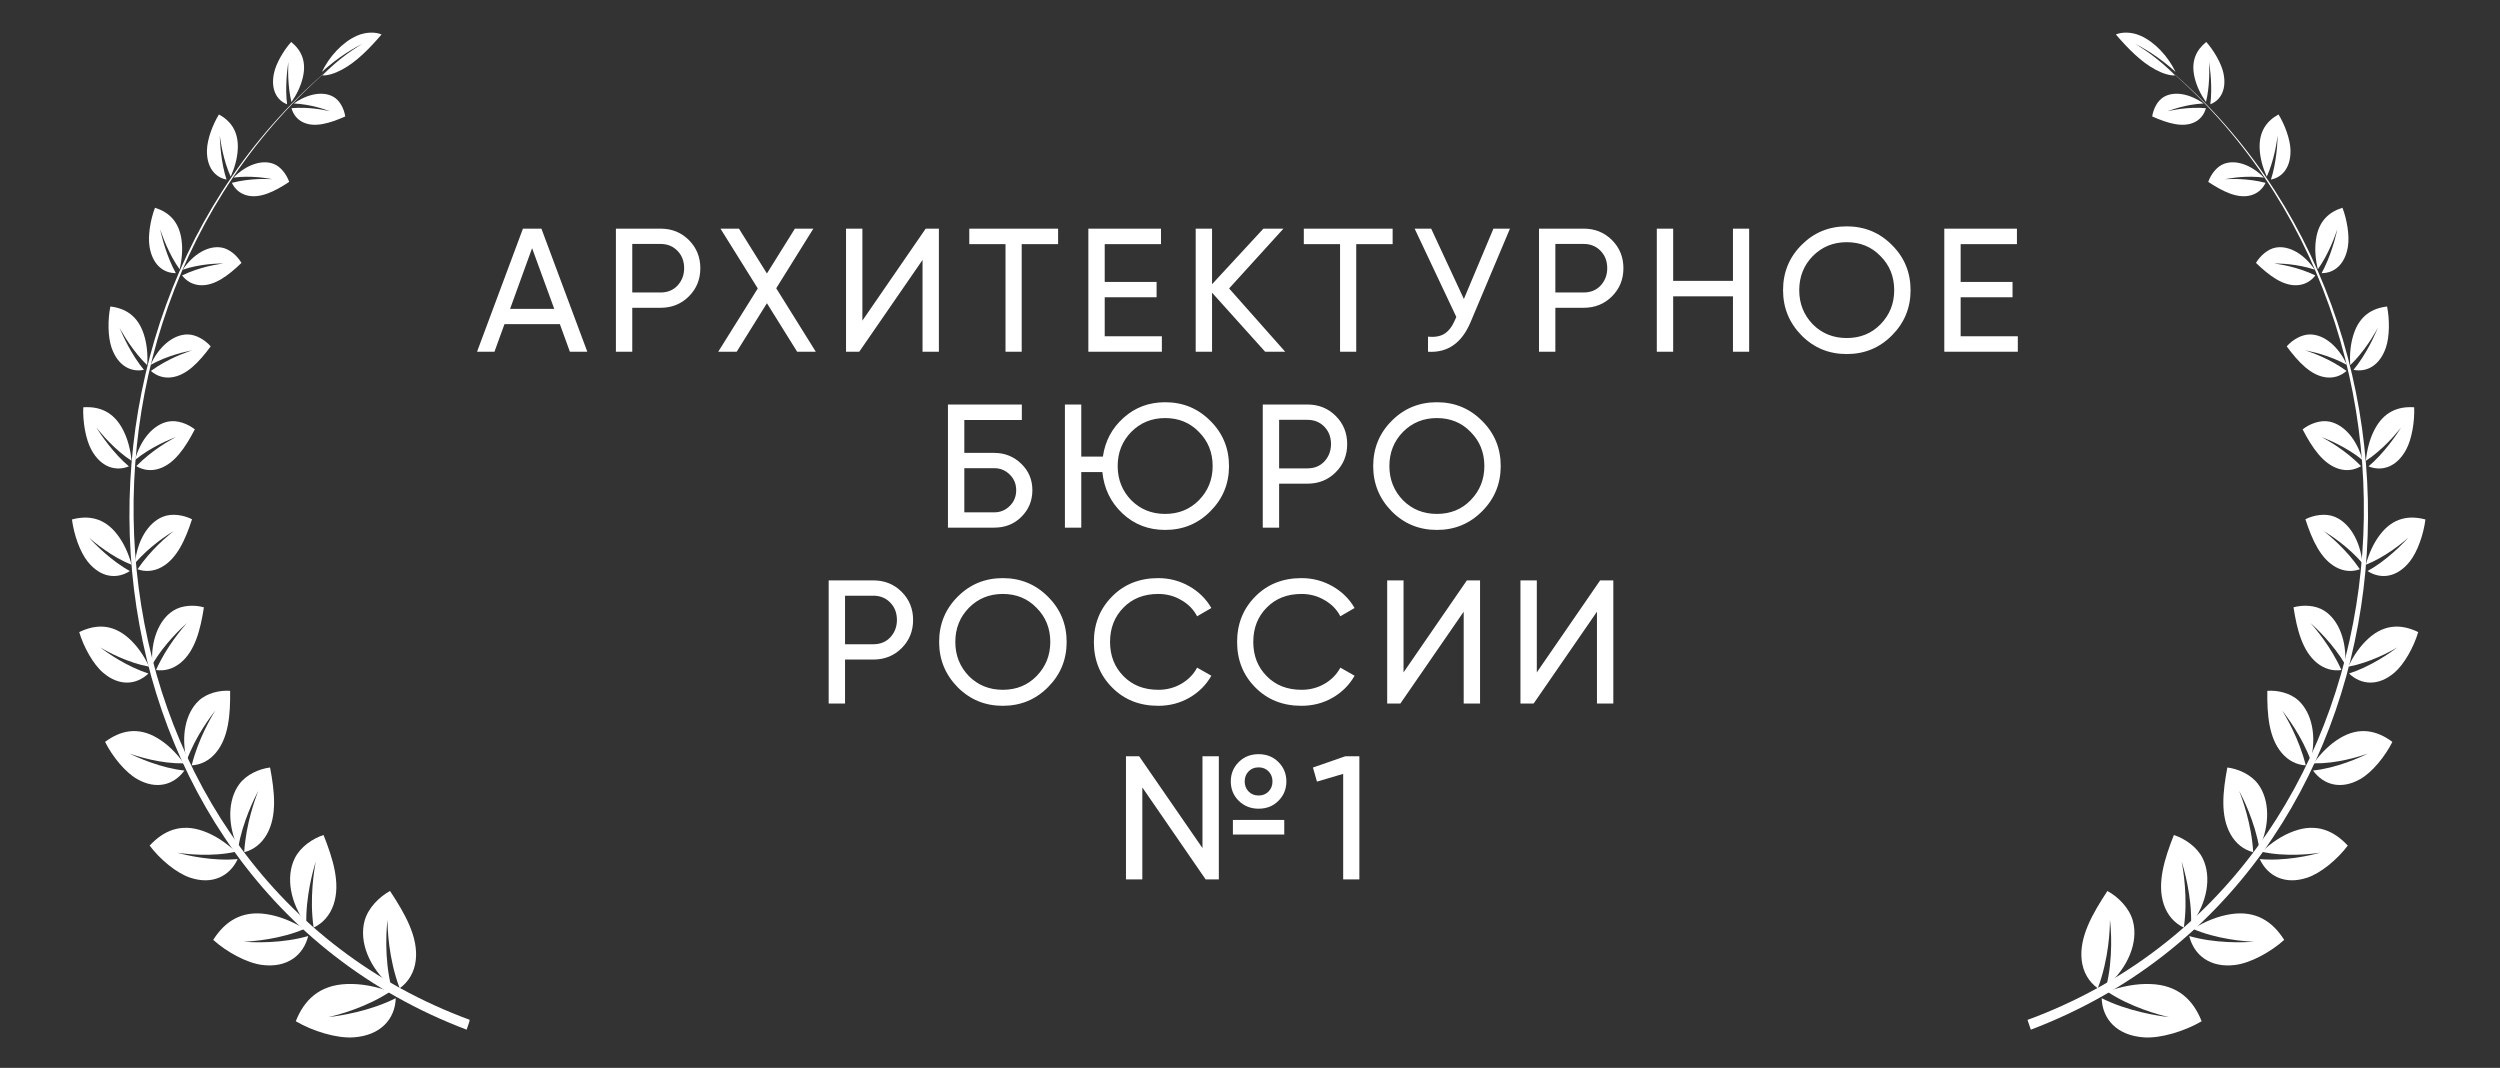 <?xml version="1.0" encoding="UTF-8"?> <svg xmlns="http://www.w3.org/2000/svg" width="199" height="85" viewBox="0 0 199 85" fill="none"><rect x="0" y="0" width="199" height="85" fill="#333333" stroke="none"/><path d="M46.75 28H45.364L44.566 25.802H40.156L39.358 28H37.972L41.626 18.2H43.096L46.75 28ZM42.354 19.754L40.604 24.584H44.118L42.354 19.754ZM49.026 18.2H52.582C53.478 18.2 54.23 18.503 54.836 19.11C55.443 19.717 55.746 20.463 55.746 21.35C55.746 22.237 55.443 22.983 54.836 23.59C54.23 24.197 53.478 24.5 52.582 24.5H50.328V28H49.026V18.2ZM50.328 23.282H52.582C53.133 23.282 53.581 23.1 53.926 22.736C54.281 22.353 54.458 21.891 54.458 21.35C54.458 20.79 54.281 20.328 53.926 19.964C53.572 19.6 53.123 19.418 52.582 19.418H50.328V23.282ZM61.788 22.946L64.939 28H63.455L61.047 24.136L58.639 28H57.169L60.319 22.96L57.35 18.2H58.821L61.047 21.77L63.273 18.2H64.743L61.788 22.946ZM74.736 28H73.434V20.692L68.394 28H67.344V18.2H68.646V25.522L73.686 18.2H74.736V28ZM77.155 18.2H84.225V19.432H81.327V28H80.039V19.432H77.155V18.2ZM87.935 23.66V26.768H92.485V28H86.633V18.2H92.415V19.432H87.935V22.442H92.065V23.66H87.935ZM97.837 22.96L102.303 28H100.707L96.479 23.296V28H95.177V18.2H96.479V22.624L100.567 18.2H102.163L97.837 22.96ZM103.784 18.2H110.854V19.432H107.956V28H106.668V19.432H103.784V18.2ZM116.525 23.8L118.877 18.2H120.193L117.043 25.676C116.343 27.319 115.218 28.093 113.669 28V26.796C114.201 26.852 114.635 26.777 114.971 26.572C115.316 26.357 115.601 25.984 115.825 25.452L115.923 25.228L112.605 18.2H113.921L116.525 23.8ZM122.504 18.2H126.06C126.956 18.2 127.707 18.503 128.314 19.11C128.92 19.717 129.224 20.463 129.224 21.35C129.224 22.237 128.92 22.983 128.314 23.59C127.707 24.197 126.956 24.5 126.06 24.5H123.806V28H122.504V18.2ZM123.806 23.282H126.06C126.61 23.282 127.058 23.1 127.404 22.736C127.758 22.353 127.936 21.891 127.936 21.35C127.936 20.79 127.758 20.328 127.404 19.964C127.049 19.6 126.601 19.418 126.06 19.418H123.806V23.282ZM137.944 22.358V18.2H139.232V28H137.944V23.59H133.184V28H131.882V18.2H133.184V22.358H137.944ZM141.931 23.1C141.931 21.681 142.421 20.482 143.401 19.502C144.381 18.513 145.58 18.018 146.999 18.018C148.417 18.018 149.617 18.513 150.597 19.502C151.586 20.482 152.081 21.681 152.081 23.1C152.081 24.509 151.586 25.709 150.597 26.698C149.617 27.687 148.417 28.182 146.999 28.182C145.58 28.182 144.381 27.687 143.401 26.698C142.421 25.699 141.931 24.5 141.931 23.1ZM150.779 23.1C150.779 22.017 150.415 21.112 149.687 20.384C148.977 19.647 148.081 19.278 146.999 19.278C145.925 19.278 145.025 19.647 144.297 20.384C143.578 21.121 143.219 22.027 143.219 23.1C143.219 24.164 143.578 25.069 144.297 25.816C145.025 26.544 145.925 26.908 146.999 26.908C148.081 26.908 148.977 26.544 149.687 25.816C150.415 25.069 150.779 24.164 150.779 23.1ZM156.068 23.66V26.768H160.618V28H154.766V18.2H160.548V19.432H156.068V22.442H160.198V23.66H156.068ZM76.76 36.05H79.139C79.98 36.05 80.698 36.339 81.296 36.918C81.883 37.487 82.177 38.187 82.177 39.018C82.177 39.858 81.883 40.567 81.296 41.146C80.726 41.715 80.007 42 79.139 42H75.457V32.2H81.338V33.432H76.76V36.05ZM76.76 40.782H79.139C79.625 40.782 80.035 40.614 80.371 40.278C80.717 39.942 80.889 39.522 80.889 39.018C80.889 38.523 80.717 38.108 80.371 37.772C80.035 37.436 79.625 37.268 79.139 37.268H76.76V40.782ZM92.747 32.018C94.166 32.018 95.365 32.513 96.345 33.502C97.334 34.482 97.829 35.681 97.829 37.1C97.829 38.509 97.334 39.709 96.345 40.698C95.365 41.687 94.166 42.182 92.747 42.182C91.412 42.182 90.278 41.743 89.345 40.866C88.412 39.989 87.88 38.892 87.749 37.576H86.069V42H84.767V32.2H86.069V36.344H87.791C87.968 35.103 88.519 34.071 89.443 33.25C90.358 32.429 91.459 32.018 92.747 32.018ZM96.527 37.1C96.527 36.017 96.163 35.112 95.435 34.384C94.726 33.647 93.83 33.278 92.747 33.278C91.674 33.278 90.773 33.647 90.045 34.384C89.326 35.121 88.967 36.027 88.967 37.1C88.967 38.164 89.326 39.069 90.045 39.816C90.773 40.544 91.674 40.908 92.747 40.908C93.82 40.908 94.716 40.544 95.435 39.816C96.163 39.069 96.527 38.164 96.527 37.1ZM100.516 32.2H104.072C104.968 32.2 105.719 32.503 106.326 33.11C106.932 33.717 107.236 34.463 107.236 35.35C107.236 36.237 106.932 36.983 106.326 37.59C105.719 38.197 104.968 38.5 104.072 38.5H101.818V42H100.516V32.2ZM101.818 37.282H104.072C104.622 37.282 105.07 37.1 105.416 36.736C105.77 36.353 105.948 35.891 105.948 35.35C105.948 34.79 105.77 34.328 105.416 33.964C105.061 33.6 104.613 33.418 104.072 33.418H101.818V37.282ZM109.307 37.1C109.307 35.681 109.797 34.482 110.777 33.502C111.757 32.513 112.957 32.018 114.375 32.018C115.794 32.018 116.993 32.513 117.973 33.502C118.963 34.482 119.457 35.681 119.457 37.1C119.457 38.509 118.963 39.709 117.973 40.698C116.993 41.687 115.794 42.182 114.375 42.182C112.957 42.182 111.757 41.687 110.777 40.698C109.797 39.699 109.307 38.5 109.307 37.1ZM118.155 37.1C118.155 36.017 117.791 35.112 117.063 34.384C116.354 33.647 115.458 33.278 114.375 33.278C113.302 33.278 112.401 33.647 111.673 34.384C110.955 35.121 110.595 36.027 110.595 37.1C110.595 38.164 110.955 39.069 111.673 39.816C112.401 40.544 113.302 40.908 114.375 40.908C115.458 40.908 116.354 40.544 117.063 39.816C117.791 39.069 118.155 38.164 118.155 37.1ZM65.963 46.2H69.519C70.415 46.2 71.167 46.503 71.773 47.11C72.38 47.717 72.683 48.463 72.683 49.35C72.683 50.237 72.38 50.983 71.773 51.59C71.167 52.197 70.415 52.5 69.519 52.5H67.265V56H65.963V46.2ZM67.265 51.282H69.519C70.07 51.282 70.518 51.1 70.863 50.736C71.218 50.353 71.395 49.891 71.395 49.35C71.395 48.79 71.218 48.328 70.863 47.964C70.509 47.6 70.061 47.418 69.519 47.418H67.265V51.282ZM74.755 51.1C74.755 49.681 75.245 48.482 76.225 47.502C77.205 46.513 78.404 46.018 79.823 46.018C81.242 46.018 82.441 46.513 83.421 47.502C84.41 48.482 84.905 49.681 84.905 51.1C84.905 52.509 84.41 53.709 83.421 54.698C82.441 55.687 81.242 56.182 79.823 56.182C78.404 56.182 77.205 55.687 76.225 54.698C75.245 53.699 74.755 52.5 74.755 51.1ZM83.603 51.1C83.603 50.017 83.239 49.112 82.511 48.384C81.802 47.647 80.906 47.278 79.823 47.278C78.75 47.278 77.849 47.647 77.121 48.384C76.402 49.121 76.043 50.027 76.043 51.1C76.043 52.164 76.402 53.069 77.121 53.816C77.849 54.544 78.75 54.908 79.823 54.908C80.906 54.908 81.802 54.544 82.511 53.816C83.239 53.069 83.603 52.164 83.603 51.1ZM92.196 56.182C90.703 56.182 89.475 55.692 88.514 54.712C87.553 53.741 87.072 52.537 87.072 51.1C87.072 49.663 87.553 48.459 88.514 47.488C89.475 46.508 90.703 46.018 92.196 46.018C93.083 46.018 93.904 46.233 94.66 46.662C95.416 47.091 96.004 47.67 96.424 48.398L95.29 49.056C95.01 48.515 94.59 48.085 94.03 47.768C93.48 47.441 92.868 47.278 92.196 47.278C91.058 47.278 90.133 47.642 89.424 48.37C88.715 49.089 88.36 49.999 88.36 51.1C88.36 52.192 88.715 53.097 89.424 53.816C90.133 54.544 91.058 54.908 92.196 54.908C92.868 54.908 93.48 54.749 94.03 54.432C94.59 54.105 95.01 53.676 95.29 53.144L96.424 53.788C96.013 54.516 95.43 55.099 94.674 55.538C93.927 55.967 93.102 56.182 92.196 56.182ZM103.597 56.182C102.104 56.182 100.877 55.692 99.915 54.712C98.954 53.741 98.473 52.537 98.473 51.1C98.473 49.663 98.954 48.459 99.915 47.488C100.877 46.508 102.104 46.018 103.597 46.018C104.484 46.018 105.305 46.233 106.061 46.662C106.817 47.091 107.405 47.67 107.825 48.398L106.691 49.056C106.411 48.515 105.991 48.085 105.431 47.768C104.881 47.441 104.269 47.278 103.597 47.278C102.459 47.278 101.535 47.642 100.825 48.37C100.116 49.089 99.761 49.999 99.761 51.1C99.761 52.192 100.116 53.097 100.825 53.816C101.535 54.544 102.459 54.908 103.597 54.908C104.269 54.908 104.881 54.749 105.431 54.432C105.991 54.105 106.411 53.676 106.691 53.144L107.825 53.788C107.415 54.516 106.831 55.099 106.075 55.538C105.329 55.967 104.503 56.182 103.597 56.182ZM117.812 56H116.51V48.692L111.47 56H110.42V46.2H111.722V53.522L116.762 46.2H117.812V56ZM128.42 56H127.118V48.692L122.078 56H121.028V46.2H122.33V53.522L127.37 46.2H128.42V56ZM100.183 64.372C99.558 64.372 99.031 64.162 98.601 63.742C98.181 63.322 97.971 62.809 97.971 62.202C97.971 61.595 98.181 61.082 98.601 60.662C99.021 60.242 99.549 60.032 100.183 60.032C100.818 60.032 101.345 60.242 101.765 60.662C102.185 61.082 102.395 61.595 102.395 62.202C102.395 62.809 102.185 63.322 101.765 63.742C101.355 64.162 100.827 64.372 100.183 64.372ZM95.717 67.508V60.2H97.019V70H95.969L90.929 62.678V70H89.627V60.2H90.677L95.717 67.508ZM99.077 62.202C99.077 62.519 99.18 62.785 99.385 63C99.591 63.215 99.857 63.322 100.183 63.322C100.51 63.322 100.776 63.215 100.981 63C101.187 62.785 101.289 62.519 101.289 62.202C101.289 61.885 101.187 61.619 100.981 61.404C100.776 61.189 100.51 61.082 100.183 61.082C99.857 61.082 99.591 61.189 99.385 61.404C99.18 61.619 99.077 61.885 99.077 62.202ZM102.227 66.43H98.139V65.268H102.227V66.43ZM104.509 61.096L107.085 60.2H108.205V70H106.917V61.6L104.831 62.216L104.509 61.096Z" fill="white"></path><g clip-path="url(#clip0_2131_6529)"><path d="M30.777 79.789C29.715 80.238 28.554 80.543 27.657 80.723C26.761 80.902 26.133 80.961 26.134 80.963C26.134 80.963 26.721 80.838 27.545 80.572C28.37 80.306 29.427 79.891 30.369 79.355C30.604 79.222 30.834 79.082 31.049 78.938C31.056 78.933 31.061 78.929 31.068 78.924C29.899 78.511 28.718 78.282 27.599 78.329C25.417 78.411 24.209 79.603 23.545 81.291C24.887 82.082 26.797 82.665 28.13 82.574C30.31 82.43 31.448 81.103 31.503 79.456C31.27 79.572 31.027 79.684 30.777 79.789Z" fill="white"></path><path d="M30.966 77.703C30.762 76.533 30.733 75.404 30.753 74.574C30.775 73.744 30.845 73.208 30.845 73.208C30.847 73.208 30.839 73.763 30.915 74.613C30.994 75.463 31.166 76.614 31.514 77.776C31.601 78.065 31.696 78.358 31.805 78.641C31.808 78.65 31.811 78.659 31.814 78.668C32.536 78.147 32.981 77.38 33.094 76.44C33.306 74.593 32.244 72.744 31.046 70.921C30.197 71.384 29.294 72.277 29.02 73.302C28.571 74.958 29.372 77.013 31.136 78.529C31.07 78.254 31.016 77.978 30.966 77.703Z" fill="white"></path><path d="M23.81 74.69C22.765 74.918 21.658 74.997 20.813 75.005C19.968 75.013 19.385 74.958 19.385 74.96C19.385 74.96 19.941 74.947 20.738 74.844C21.536 74.742 22.575 74.543 23.528 74.213C23.767 74.13 24 74.042 24.224 73.946C24.231 73.943 24.238 73.94 24.245 73.936C23.272 73.343 22.244 72.92 21.22 72.766C19.221 72.456 17.892 73.359 16.973 74.814C18.047 75.785 19.661 76.662 20.879 76.811C22.869 77.061 24.153 76.032 24.533 74.508C24.296 74.577 24.054 74.636 23.81 74.69Z" fill="white"></path><path d="M24.388 72.782C24.434 71.655 24.623 70.597 24.8 69.827C24.979 69.055 25.143 68.569 25.141 68.568C25.141 68.568 25.031 69.085 24.939 69.895C24.847 70.703 24.78 71.808 24.867 72.951C24.89 73.237 24.919 73.525 24.959 73.809C24.96 73.818 24.961 73.827 24.964 73.836C25.718 73.48 26.271 72.846 26.558 71.99C27.114 70.309 26.513 68.392 25.755 66.467C24.89 66.745 23.899 67.42 23.459 68.328C22.741 69.794 23.088 71.856 24.381 73.584C24.375 73.312 24.38 73.047 24.388 72.782Z" fill="white"></path><path d="M18.223 68.422C17.224 68.443 16.191 68.317 15.415 68.172C14.636 68.028 14.11 67.874 14.11 67.874C14.11 67.874 14.623 67.962 15.377 68.01C16.128 68.058 17.117 68.061 18.055 67.926C18.289 67.892 18.52 67.853 18.741 67.804C18.748 67.803 18.755 67.802 18.762 67.798C17.982 67.068 17.111 66.486 16.195 66.158C14.406 65.508 13.019 66.115 11.912 67.309C12.731 68.403 14.054 69.506 15.145 69.865C16.92 70.455 18.287 69.734 18.919 68.385C18.691 68.404 18.457 68.417 18.223 68.422Z" fill="white"></path><path d="M19.108 66.749C19.357 65.706 19.723 64.753 20.024 64.065C20.327 63.377 20.564 62.95 20.564 62.95C20.564 62.95 20.371 63.415 20.14 64.154C19.912 64.893 19.649 65.911 19.517 66.994C19.484 67.264 19.457 67.538 19.441 67.81C19.44 67.819 19.441 67.828 19.439 67.836C20.196 67.642 20.822 67.153 21.242 66.408C22.065 64.941 21.865 63.039 21.498 61.093C20.649 61.195 19.612 61.647 19.049 62.417C18.128 63.66 18.088 65.649 18.952 67.496C18.997 67.243 19.051 66.994 19.108 66.749Z" fill="white"></path><path d="M14.028 61.242C13.1 61.077 12.166 60.77 11.47 60.494C10.771 60.217 10.31 59.978 10.31 59.98C10.31 59.98 10.774 60.153 11.463 60.336C12.153 60.52 13.068 60.702 13.959 60.749C14.181 60.76 14.401 60.765 14.616 60.763C14.623 60.761 14.629 60.762 14.636 60.761C14.041 59.934 13.333 59.231 12.538 58.756C10.985 57.823 9.591 58.142 8.364 59.053C8.944 60.219 9.982 61.487 10.927 62.019C12.468 62.892 13.854 62.474 14.679 61.334C14.463 61.312 14.246 61.28 14.028 61.242Z" fill="white"></path><path d="M15.139 59.845C15.55 58.916 16.05 58.092 16.449 57.505C16.848 56.916 17.14 56.561 17.137 56.561C17.137 56.561 16.88 56.961 16.542 57.61C16.203 58.259 15.789 59.164 15.477 60.151C15.4 60.398 15.327 60.648 15.264 60.899C15.263 60.908 15.26 60.914 15.259 60.922C15.992 60.882 16.657 60.544 17.178 59.926C18.198 58.712 18.341 56.89 18.318 54.991C17.511 54.927 16.47 55.162 15.817 55.78C14.755 56.778 14.388 58.629 14.867 60.514C14.95 60.285 15.042 60.064 15.139 59.845Z" fill="white"></path><path d="M11.225 53.399C10.387 53.071 9.571 52.611 8.967 52.225C8.363 51.839 7.972 51.529 7.972 51.532C7.972 51.532 8.376 51.778 8.987 52.077C9.599 52.374 10.421 52.715 11.242 52.927C11.448 52.979 11.652 53.026 11.853 53.063C11.859 53.064 11.865 53.065 11.872 53.065C11.455 52.181 10.911 51.394 10.245 50.802C8.947 49.642 7.597 49.687 6.306 50.315C6.661 51.508 7.421 52.879 8.211 53.55C9.498 54.649 10.857 54.521 11.816 53.612C11.616 53.548 11.42 53.475 11.225 53.399Z" fill="white"></path><path d="M12.487 52.303C13.021 51.511 13.624 50.832 14.087 50.355C14.552 49.878 14.883 49.597 14.88 49.597C14.88 49.597 14.576 49.924 14.157 50.472C13.736 51.017 13.202 51.787 12.75 52.653C12.637 52.869 12.529 53.09 12.43 53.312C12.427 53.319 12.424 53.327 12.421 53.333C13.109 53.434 13.783 53.242 14.371 52.764C15.521 51.819 15.954 50.138 16.232 48.343C15.488 48.131 14.482 48.16 13.774 48.62C12.624 49.361 11.989 51.03 12.122 52.879C12.24 52.679 12.363 52.49 12.487 52.303Z" fill="white"></path><path d="M9.823 45.15C9.097 44.685 8.408 44.102 7.907 43.63C7.406 43.155 7.09 42.796 7.09 42.796C7.09 42.796 7.426 43.102 7.949 43.494C8.471 43.886 9.183 44.357 9.913 44.709C10.097 44.797 10.279 44.878 10.46 44.95C10.466 44.953 10.47 44.953 10.476 44.956C10.23 44.051 9.847 43.21 9.321 42.532C8.295 41.206 7.028 41.001 5.729 41.35C5.875 42.529 6.365 43.947 6.994 44.721C8.018 45.987 9.3 46.125 10.337 45.455C10.165 45.362 9.994 45.259 9.823 45.15Z" fill="white"></path><path d="M11.175 44.361C11.798 43.721 12.465 43.195 12.972 42.834C13.481 42.472 13.831 42.269 13.831 42.269C13.831 42.269 13.498 42.522 13.02 42.956C12.543 43.391 11.923 44.014 11.366 44.737C11.227 44.918 11.09 45.105 10.961 45.294C10.958 45.3 10.953 45.305 10.95 45.311C11.574 45.535 12.233 45.486 12.855 45.147C14.076 44.48 14.749 42.98 15.285 41.334C14.625 40.996 13.683 40.836 12.953 41.137C11.767 41.622 10.915 43.069 10.746 44.826C10.886 44.667 11.03 44.511 11.175 44.361Z" fill="white"></path><path d="M9.836 36.74C9.237 36.168 8.69 35.493 8.298 34.956C7.906 34.419 7.669 34.024 7.669 34.024C7.669 34.024 7.935 34.371 8.358 34.836C8.781 35.3 9.368 35.874 9.99 36.342C10.146 36.458 10.302 36.57 10.458 36.671C10.462 36.674 10.468 36.676 10.472 36.679C10.387 35.785 10.164 34.924 9.78 34.192C9.033 32.758 7.889 32.334 6.628 32.42C6.582 33.55 6.814 34.964 7.275 35.805C8.024 37.179 9.192 37.553 10.262 37.123C10.12 37.004 9.977 36.875 9.836 36.74Z" fill="white"></path><path d="M11.215 36.256C11.896 35.772 12.597 35.405 13.125 35.158C13.655 34.913 14.011 34.786 14.011 34.786C14.011 34.786 13.661 34.961 13.149 35.281C12.637 35.602 11.964 36.069 11.332 36.643C11.174 36.787 11.019 36.935 10.869 37.088C10.864 37.094 10.859 37.097 10.856 37.104C11.399 37.432 12.019 37.511 12.65 37.312C13.889 36.919 14.751 35.631 15.508 34.177C14.948 33.735 14.098 33.409 13.373 33.56C12.196 33.798 11.18 35.001 10.743 36.616C10.898 36.489 11.056 36.371 11.215 36.256Z" fill="white"></path><path d="M11.119 29.006C10.649 28.363 10.241 27.635 9.959 27.064C9.675 26.492 9.515 26.081 9.513 26.081C9.513 26.081 9.706 26.453 10.031 26.962C10.356 27.471 10.813 28.113 11.319 28.66C11.446 28.795 11.574 28.929 11.705 29.05C11.709 29.053 11.713 29.057 11.717 29.06C11.773 28.205 11.694 27.357 11.446 26.603C10.967 25.127 9.966 24.534 8.783 24.398C8.574 25.447 8.581 26.811 8.882 27.68C9.372 29.095 10.399 29.653 11.456 29.439C11.344 29.303 11.231 29.156 11.119 29.006Z" fill="white"></path><path d="M12.473 28.793C13.176 28.459 13.884 28.232 14.41 28.09C14.938 27.95 15.29 27.891 15.29 27.891C15.29 27.891 14.938 27.997 14.415 28.211C13.892 28.424 13.196 28.749 12.523 29.178C12.356 29.286 12.188 29.398 12.026 29.515C12.021 29.519 12.016 29.522 12.011 29.526C12.467 29.93 13.03 30.113 13.646 30.037C14.854 29.884 15.848 28.82 16.772 27.57C16.32 27.054 15.579 26.604 14.883 26.622C13.754 26.647 12.63 27.606 11.983 29.046C12.144 28.956 12.308 28.871 12.473 28.793Z" fill="white"></path><path d="M13.755 21.273C13.425 20.586 13.167 19.829 12.996 19.243C12.826 18.657 12.744 18.242 12.744 18.242C12.744 18.242 12.863 18.625 13.081 19.16C13.299 19.694 13.619 20.38 13.997 20.984C14.092 21.135 14.19 21.281 14.289 21.422C14.293 21.427 14.294 21.429 14.298 21.434C14.489 20.64 14.554 19.829 14.447 19.078C14.244 17.605 13.411 16.874 12.337 16.537C11.975 17.483 11.762 18.761 11.902 19.626C12.128 21.04 12.986 21.751 13.996 21.742C13.914 21.591 13.832 21.434 13.755 21.273Z" fill="white"></path><path d="M15.039 21.317C15.746 21.129 16.436 21.042 16.948 21.003C17.46 20.964 17.794 20.971 17.794 20.971C17.794 20.971 17.452 21.01 16.933 21.117C16.413 21.225 15.716 21.406 15.025 21.689C14.852 21.759 14.678 21.834 14.51 21.916C14.505 21.92 14.501 21.921 14.494 21.925C14.849 22.388 15.339 22.662 15.92 22.701C17.062 22.775 18.157 21.951 19.221 20.928C18.887 20.362 18.272 19.807 17.623 19.703C16.572 19.53 15.376 20.232 14.542 21.468C14.709 21.411 14.874 21.361 15.039 21.317Z" fill="white"></path><path d="M17.889 13.81C17.707 13.104 17.603 12.347 17.55 11.766C17.497 11.186 17.495 10.782 17.495 10.782C17.495 10.782 17.537 11.163 17.643 11.704C17.748 12.245 17.922 12.947 18.165 13.584C18.227 13.742 18.289 13.899 18.356 14.048C18.358 14.053 18.362 14.057 18.363 14.062C18.682 13.352 18.888 12.604 18.926 11.879C19.001 10.459 18.361 9.622 17.427 9.111C16.923 9.93 16.5 11.087 16.475 11.923C16.43 13.287 17.096 14.115 18.033 14.293C17.979 14.138 17.933 13.975 17.889 13.81Z" fill="white"></path><path d="M19.07 14.088C19.757 14.041 20.412 14.086 20.894 14.142C21.375 14.2 21.684 14.266 21.684 14.266C21.684 14.266 21.359 14.241 20.858 14.247C20.356 14.255 19.678 14.299 18.988 14.433C18.816 14.468 18.641 14.506 18.471 14.551C18.467 14.553 18.46 14.554 18.456 14.555C18.7 15.055 19.103 15.405 19.635 15.549C20.678 15.83 21.842 15.254 23.02 14.478C22.812 13.883 22.343 13.251 21.761 13.038C20.815 12.687 19.577 13.132 18.587 14.135C18.746 14.114 18.909 14.101 19.07 14.088Z" fill="white"></path><path d="M22.805 7.819C22.757 7.125 22.791 6.4 22.841 5.849C22.892 5.295 22.957 4.916 22.956 4.918C22.956 4.918 22.93 5.281 22.937 5.806C22.944 6.331 22.985 7.017 23.101 7.656C23.13 7.814 23.162 7.973 23.2 8.122C23.622 7.521 23.944 6.851 24.103 6.177C24.418 4.855 23.961 3.97 23.176 3.34C22.566 4.029 21.975 5.042 21.81 5.822C21.538 7.094 22.013 7.98 22.853 8.3C22.832 8.14 22.818 7.979 22.805 7.819Z" fill="white"></path><path d="M23.856 8.273C24.503 8.341 25.108 8.486 25.55 8.616C25.991 8.745 26.267 8.859 26.268 8.857C26.268 8.857 25.967 8.781 25.498 8.708C25.03 8.634 24.388 8.567 23.721 8.583C23.553 8.588 23.386 8.595 23.219 8.61C23.214 8.612 23.208 8.611 23.204 8.612C23.346 9.121 23.659 9.515 24.13 9.738C25.054 10.173 26.24 9.819 27.482 9.269C27.392 8.675 27.063 8.007 26.552 7.713C25.727 7.234 24.492 7.457 23.395 8.237C23.548 8.246 23.703 8.258 23.856 8.273Z" fill="white"></path><path d="M26.087 5.317C26.755 4.752 27.447 4.283 27.971 3.969C28.496 3.653 28.854 3.483 28.852 3.483C28.852 3.483 28.495 3.685 27.976 4.045C27.456 4.402 26.779 4.925 26.142 5.529C25.984 5.678 25.825 5.833 25.674 5.99C25.669 5.996 25.665 5.999 25.659 6.005C26.094 6.016 26.619 5.865 27.21 5.549C28.366 4.934 29.389 3.885 30.372 2.746C29.911 2.54 29.128 2.525 28.416 2.843C27.256 3.348 26.2 4.517 25.623 5.727C25.775 5.587 25.931 5.45 26.087 5.317Z" fill="white"></path><path d="M26.534 5.203C1.683 26.253 6.447 69.806 37.41 81.185C37.321 81.443 37.231 81.703 37.144 81.962C5.689 70.03 1.523 25.962 26.534 5.203Z" fill="white"></path></g><g clip-path="url(#clip1_2131_6529)"><path d="M168.019 79.79C169.081 80.238 170.242 80.544 171.138 80.723C172.035 80.902 172.663 80.962 172.661 80.964C172.661 80.964 172.075 80.839 171.251 80.573C170.426 80.306 169.368 79.892 168.427 79.356C168.192 79.223 167.962 79.083 167.747 78.939C167.74 78.933 167.735 78.93 167.728 78.924C168.897 78.512 170.078 78.282 171.197 78.33C173.379 78.411 174.586 79.604 175.251 81.292C173.908 82.082 171.999 82.666 170.666 82.575C168.486 82.431 167.348 81.104 167.293 79.457C167.525 79.573 167.769 79.685 168.019 79.79Z" fill="white"></path><path d="M167.831 77.704C168.035 76.533 168.064 75.404 168.044 74.574C168.021 73.744 167.952 73.209 167.952 73.209C167.95 73.209 167.958 73.764 167.882 74.614C167.803 75.464 167.631 76.615 167.283 77.777C167.196 78.066 167.101 78.358 166.992 78.641C166.989 78.65 166.986 78.659 166.983 78.668C166.261 78.148 165.816 77.38 165.703 76.44C165.491 74.593 166.553 72.745 167.75 70.922C168.6 71.385 169.502 72.278 169.777 73.303C170.226 74.958 169.425 77.013 167.661 78.53C167.727 78.255 167.781 77.979 167.831 77.704Z" fill="white"></path><path d="M174.985 74.691C176.029 74.918 177.137 74.997 177.982 75.005C178.827 75.013 179.41 74.959 179.41 74.961C179.41 74.961 178.854 74.947 178.057 74.845C177.259 74.742 176.22 74.544 175.267 74.214C175.028 74.131 174.795 74.043 174.571 73.947C174.564 73.944 174.557 73.94 174.55 73.937C175.522 73.343 176.55 72.921 177.575 72.766C179.574 72.457 180.903 73.36 181.822 74.815C180.748 75.785 179.134 76.663 177.916 76.811C175.926 77.062 174.642 76.032 174.262 74.509C174.499 74.577 174.741 74.636 174.985 74.691Z" fill="white"></path><path d="M174.407 72.782C174.361 71.655 174.172 70.597 173.995 69.827C173.816 69.055 173.652 68.569 173.654 68.569C173.654 68.569 173.764 69.086 173.856 69.895C173.948 70.703 174.015 71.808 173.928 72.951C173.905 73.238 173.876 73.525 173.836 73.81C173.835 73.819 173.834 73.827 173.831 73.836C173.077 73.481 172.524 72.847 172.237 71.991C171.681 70.309 172.282 68.393 173.04 66.468C173.905 66.746 174.896 67.421 175.336 68.328C176.054 69.794 175.707 71.856 174.414 73.584C174.42 73.313 174.415 73.047 174.407 72.782Z" fill="white"></path><path d="M180.571 68.421C181.57 68.443 182.603 68.317 183.379 68.172C184.158 68.028 184.684 67.874 184.684 67.874C184.684 67.874 184.17 67.962 183.417 68.01C182.666 68.058 181.677 68.061 180.739 67.926C180.505 67.892 180.274 67.853 180.053 67.804C180.046 67.803 180.039 67.801 180.032 67.798C180.812 67.068 181.683 66.486 182.599 66.158C184.388 65.508 185.775 66.115 186.882 67.309C186.063 68.403 184.74 69.506 183.649 69.865C181.874 70.455 180.507 69.733 179.875 68.384C180.103 68.404 180.337 68.417 180.571 68.421Z" fill="white"></path><path d="M179.687 66.749C179.437 65.706 179.072 64.753 178.771 64.065C178.468 63.377 178.231 62.95 178.231 62.95C178.231 62.95 178.424 63.415 178.655 64.154C178.883 64.893 179.146 65.911 179.278 66.994C179.311 67.264 179.338 67.538 179.354 67.81C179.355 67.819 179.354 67.827 179.355 67.836C178.599 67.642 177.973 67.153 177.553 66.408C176.73 64.941 176.93 63.039 177.297 61.093C178.146 61.195 179.183 61.647 179.746 62.417C180.667 63.66 180.707 65.649 179.843 67.496C179.797 67.243 179.744 66.994 179.687 66.749Z" fill="white"></path><path d="M184.768 61.242C185.697 61.077 186.631 60.77 187.327 60.494C188.026 60.217 188.486 59.978 188.487 59.98C188.487 59.98 188.023 60.153 187.334 60.336C186.644 60.52 185.729 60.702 184.838 60.749C184.616 60.76 184.396 60.765 184.181 60.762C184.174 60.761 184.168 60.762 184.161 60.761C184.755 59.934 185.464 59.231 186.259 58.756C187.811 57.823 189.206 58.142 190.433 59.053C189.853 60.219 188.815 61.487 187.87 62.019C186.329 62.892 184.942 62.474 184.118 61.334C184.334 61.312 184.55 61.28 184.768 61.242Z" fill="white"></path><path d="M183.658 59.845C183.246 58.916 182.746 58.092 182.348 57.505C181.949 56.916 181.657 56.561 181.659 56.561C181.659 56.561 181.916 56.961 182.255 57.61C182.593 58.259 183.008 59.164 183.32 60.151C183.397 60.398 183.47 60.648 183.533 60.899C183.534 60.908 183.537 60.914 183.538 60.922C182.805 60.882 182.14 60.544 181.619 59.926C180.599 58.712 180.455 56.89 180.479 54.991C181.286 54.927 182.327 55.161 182.979 55.78C184.042 56.778 184.409 58.629 183.93 60.514C183.847 60.285 183.755 60.063 183.658 59.845Z" fill="white"></path><path d="M187.572 53.399C188.41 53.071 189.226 52.611 189.83 52.225C190.434 51.839 190.825 51.529 190.825 51.532C190.825 51.532 190.421 51.778 189.81 52.077C189.198 52.374 188.375 52.715 187.555 52.927C187.349 52.979 187.145 53.026 186.944 53.063C186.938 53.064 186.932 53.065 186.925 53.065C187.342 52.181 187.886 51.394 188.552 50.802C189.85 49.642 191.2 49.687 192.491 50.314C192.136 51.508 191.376 52.879 190.586 53.55C189.299 54.649 187.94 54.521 186.981 53.611C187.181 53.547 187.377 53.475 187.572 53.399Z" fill="white"></path><path d="M186.309 52.303C185.774 51.511 185.172 50.832 184.709 50.355C184.244 49.878 183.913 49.597 183.915 49.597C183.915 49.597 184.22 49.924 184.639 50.472C185.06 51.017 185.593 51.787 186.045 52.652C186.159 52.869 186.267 53.09 186.366 53.312C186.369 53.318 186.372 53.327 186.375 53.333C185.687 53.434 185.012 53.241 184.425 52.764C183.275 51.819 182.841 50.138 182.564 48.343C183.307 48.131 184.314 48.16 185.022 48.62C186.171 49.361 186.807 51.03 186.674 52.879C186.556 52.679 186.433 52.489 186.309 52.303Z" fill="white"></path><path d="M188.97 45.15C189.696 44.685 190.385 44.102 190.886 43.63C191.387 43.155 191.703 42.796 191.703 42.796C191.703 42.796 191.367 43.102 190.844 43.494C190.322 43.886 189.61 44.357 188.879 44.709C188.696 44.797 188.514 44.878 188.333 44.95C188.327 44.953 188.323 44.953 188.317 44.956C188.563 44.051 188.945 43.21 189.472 42.532C190.498 41.206 191.765 41.001 193.064 41.35C192.918 42.529 192.428 43.947 191.799 44.721C190.775 45.987 189.493 46.125 188.456 45.455C188.628 45.362 188.799 45.259 188.97 45.15Z" fill="white"></path><path d="M187.62 44.361C186.997 43.721 186.33 43.195 185.823 42.834C185.314 42.472 184.964 42.269 184.964 42.269C184.964 42.269 185.297 42.522 185.775 42.956C186.252 43.391 186.872 44.013 187.429 44.737C187.568 44.918 187.705 45.105 187.834 45.293C187.837 45.299 187.842 45.305 187.845 45.311C187.221 45.535 186.562 45.486 185.94 45.147C184.719 44.48 184.046 42.98 183.51 41.334C184.17 40.996 185.112 40.836 185.842 41.137C187.028 41.622 187.88 43.069 188.049 44.826C187.909 44.667 187.765 44.511 187.62 44.361Z" fill="white"></path><path d="M188.959 36.74C189.559 36.168 190.106 35.493 190.498 34.956C190.889 34.419 191.127 34.024 191.127 34.024C191.127 34.024 190.861 34.371 190.438 34.836C190.015 35.3 189.428 35.874 188.806 36.342C188.65 36.458 188.494 36.57 188.338 36.671C188.334 36.673 188.328 36.676 188.324 36.679C188.409 35.785 188.632 34.924 189.016 34.192C189.763 32.758 190.907 32.334 192.168 32.42C192.214 33.55 191.982 34.964 191.521 35.805C190.772 37.179 189.604 37.553 188.533 37.123C188.676 37.004 188.819 36.875 188.959 36.74Z" fill="white"></path><path d="M187.581 36.256C186.9 35.772 186.199 35.405 185.671 35.158C185.141 34.913 184.785 34.786 184.785 34.786C184.785 34.786 185.135 34.961 185.647 35.281C186.159 35.602 186.831 36.069 187.464 36.643C187.622 36.787 187.777 36.935 187.927 37.088C187.932 37.094 187.937 37.097 187.94 37.103C187.397 37.432 186.777 37.511 186.146 37.312C184.907 36.918 184.044 35.631 183.288 34.177C183.847 33.735 184.698 33.409 185.423 33.56C186.6 33.797 187.616 35.001 188.053 36.616C187.898 36.489 187.74 36.371 187.581 36.256Z" fill="white"></path><path d="M187.676 29.006C188.146 28.363 188.554 27.635 188.836 27.064C189.12 26.492 189.28 26.081 189.282 26.081C189.282 26.081 189.089 26.453 188.764 26.962C188.439 27.471 187.982 28.113 187.476 28.66C187.349 28.795 187.221 28.929 187.09 29.05C187.086 29.052 187.082 29.057 187.078 29.06C187.022 28.205 187.101 27.357 187.349 26.603C187.828 25.127 188.828 24.534 190.012 24.398C190.221 25.447 190.214 26.811 189.913 27.68C189.423 29.095 188.396 29.653 187.338 29.438C187.451 29.303 187.564 29.156 187.676 29.006Z" fill="white"></path><path d="M186.322 28.793C185.619 28.459 184.911 28.232 184.385 28.09C183.857 27.95 183.505 27.891 183.505 27.891C183.505 27.891 183.857 27.997 184.38 28.211C184.903 28.424 185.599 28.749 186.272 29.178C186.439 29.286 186.607 29.398 186.769 29.515C186.774 29.519 186.779 29.522 186.784 29.526C186.328 29.93 185.765 30.113 185.149 30.037C183.941 29.883 182.946 28.82 182.023 27.57C182.475 27.054 183.216 26.604 183.912 26.622C185.041 26.647 186.165 27.606 186.812 29.045C186.651 28.956 186.487 28.871 186.322 28.793Z" fill="white"></path><path d="M185.04 21.273C185.371 20.586 185.629 19.829 185.8 19.243C185.97 18.657 186.052 18.242 186.052 18.242C186.052 18.242 185.933 18.625 185.715 19.16C185.497 19.695 185.177 20.381 184.799 20.984C184.704 21.135 184.606 21.282 184.507 21.422C184.503 21.427 184.502 21.429 184.498 21.434C184.307 20.64 184.242 19.829 184.349 19.078C184.552 17.605 185.385 16.874 186.459 16.537C186.821 17.483 187.034 18.761 186.894 19.627C186.668 21.04 185.81 21.751 184.8 21.742C184.882 21.591 184.964 21.434 185.04 21.273Z" fill="white"></path><path d="M183.758 21.317C183.051 21.129 182.361 21.042 181.849 21.003C181.337 20.964 181.003 20.971 181.003 20.971C181.003 20.971 181.345 21.01 181.864 21.117C182.384 21.225 183.081 21.406 183.772 21.689C183.945 21.759 184.119 21.834 184.287 21.916C184.291 21.92 184.296 21.921 184.303 21.925C183.948 22.388 183.458 22.662 182.877 22.701C181.734 22.775 180.64 21.951 179.575 20.928C179.91 20.362 180.524 19.807 181.173 19.703C182.225 19.53 183.421 20.232 184.255 21.468C184.088 21.411 183.922 21.361 183.758 21.317Z" fill="white"></path><path d="M180.908 13.81C181.09 13.104 181.194 12.347 181.247 11.766C181.3 11.186 181.302 10.782 181.302 10.782C181.302 10.782 181.26 11.163 181.154 11.704C181.048 12.244 180.875 12.947 180.632 13.584C180.57 13.742 180.508 13.899 180.44 14.048C180.439 14.052 180.435 14.057 180.434 14.062C180.115 13.352 179.909 12.603 179.871 11.879C179.795 10.459 180.436 9.622 181.37 9.111C181.874 9.93 182.297 11.087 182.322 11.923C182.366 13.287 181.701 14.114 180.764 14.293C180.818 14.138 180.864 13.975 180.908 13.81Z" fill="white"></path><path d="M179.726 14.088C179.039 14.041 178.384 14.086 177.902 14.142C177.421 14.2 177.112 14.266 177.112 14.266C177.112 14.266 177.437 14.241 177.938 14.247C178.44 14.255 179.118 14.299 179.808 14.433C179.98 14.467 180.155 14.506 180.325 14.551C180.329 14.553 180.336 14.554 180.34 14.555C180.096 15.055 179.693 15.405 179.161 15.549C178.118 15.83 176.954 15.254 175.776 14.478C175.984 13.883 176.453 13.251 177.035 13.038C177.981 12.686 179.219 13.132 180.209 14.135C180.05 14.114 179.887 14.1 179.726 14.088Z" fill="white"></path><path d="M175.989 7.819C176.038 7.125 176.004 6.4 175.954 5.849C175.903 5.295 175.838 4.916 175.839 4.918C175.839 4.918 175.865 5.281 175.858 5.806C175.851 6.331 175.81 7.017 175.694 7.656C175.665 7.814 175.633 7.973 175.595 8.122C175.173 7.521 174.851 6.851 174.692 6.177C174.376 4.855 174.834 3.97 175.619 3.34C176.229 4.029 176.82 5.042 176.985 5.822C177.257 7.094 176.782 7.98 175.942 8.3C175.963 8.14 175.977 7.979 175.989 7.819Z" fill="white"></path><path d="M174.94 8.273C174.293 8.341 173.688 8.486 173.246 8.616C172.805 8.745 172.528 8.859 172.528 8.857C172.528 8.857 172.829 8.781 173.298 8.708C173.766 8.634 174.407 8.567 175.075 8.583C175.243 8.587 175.41 8.595 175.577 8.61C175.581 8.612 175.588 8.611 175.592 8.612C175.45 9.121 175.137 9.514 174.666 9.738C173.742 10.173 172.556 9.819 171.314 9.269C171.404 8.674 171.732 8.007 172.244 7.713C173.069 7.234 174.304 7.457 175.401 8.237C175.248 8.245 175.093 8.258 174.94 8.273Z" fill="white"></path><path d="M172.709 5.317C172.041 4.752 171.349 4.283 170.825 3.969C170.3 3.652 169.942 3.483 169.944 3.483C169.944 3.483 170.3 3.685 170.82 4.045C171.34 4.402 172.017 4.925 172.654 5.528C172.812 5.678 172.971 5.833 173.121 5.99C173.127 5.996 173.131 5.999 173.136 6.005C172.702 6.016 172.177 5.865 171.586 5.549C170.43 4.933 169.407 3.885 168.423 2.745C168.885 2.54 169.668 2.524 170.38 2.843C171.54 3.348 172.596 4.517 173.173 5.727C173.021 5.587 172.865 5.45 172.709 5.317Z" fill="white"></path><path d="M172.264 5.202C197.115 26.253 192.351 69.806 161.388 81.185C161.477 81.443 161.567 81.703 161.654 81.962C193.109 70.03 197.275 25.962 172.264 5.202Z" fill="white"></path></g><defs><clipPath id="clip0_2131_6529"><rect width="37.339" height="79.874" fill="white" transform="matrix(-0.991 -0.137 -0.137 0.991 47.898 5.099)"></rect></clipPath><clipPath id="clip1_2131_6529"><rect width="37.339" height="79.874" fill="white" transform="translate(150.897 5.099) rotate(-7.849)"></rect></clipPath></defs></svg> 
